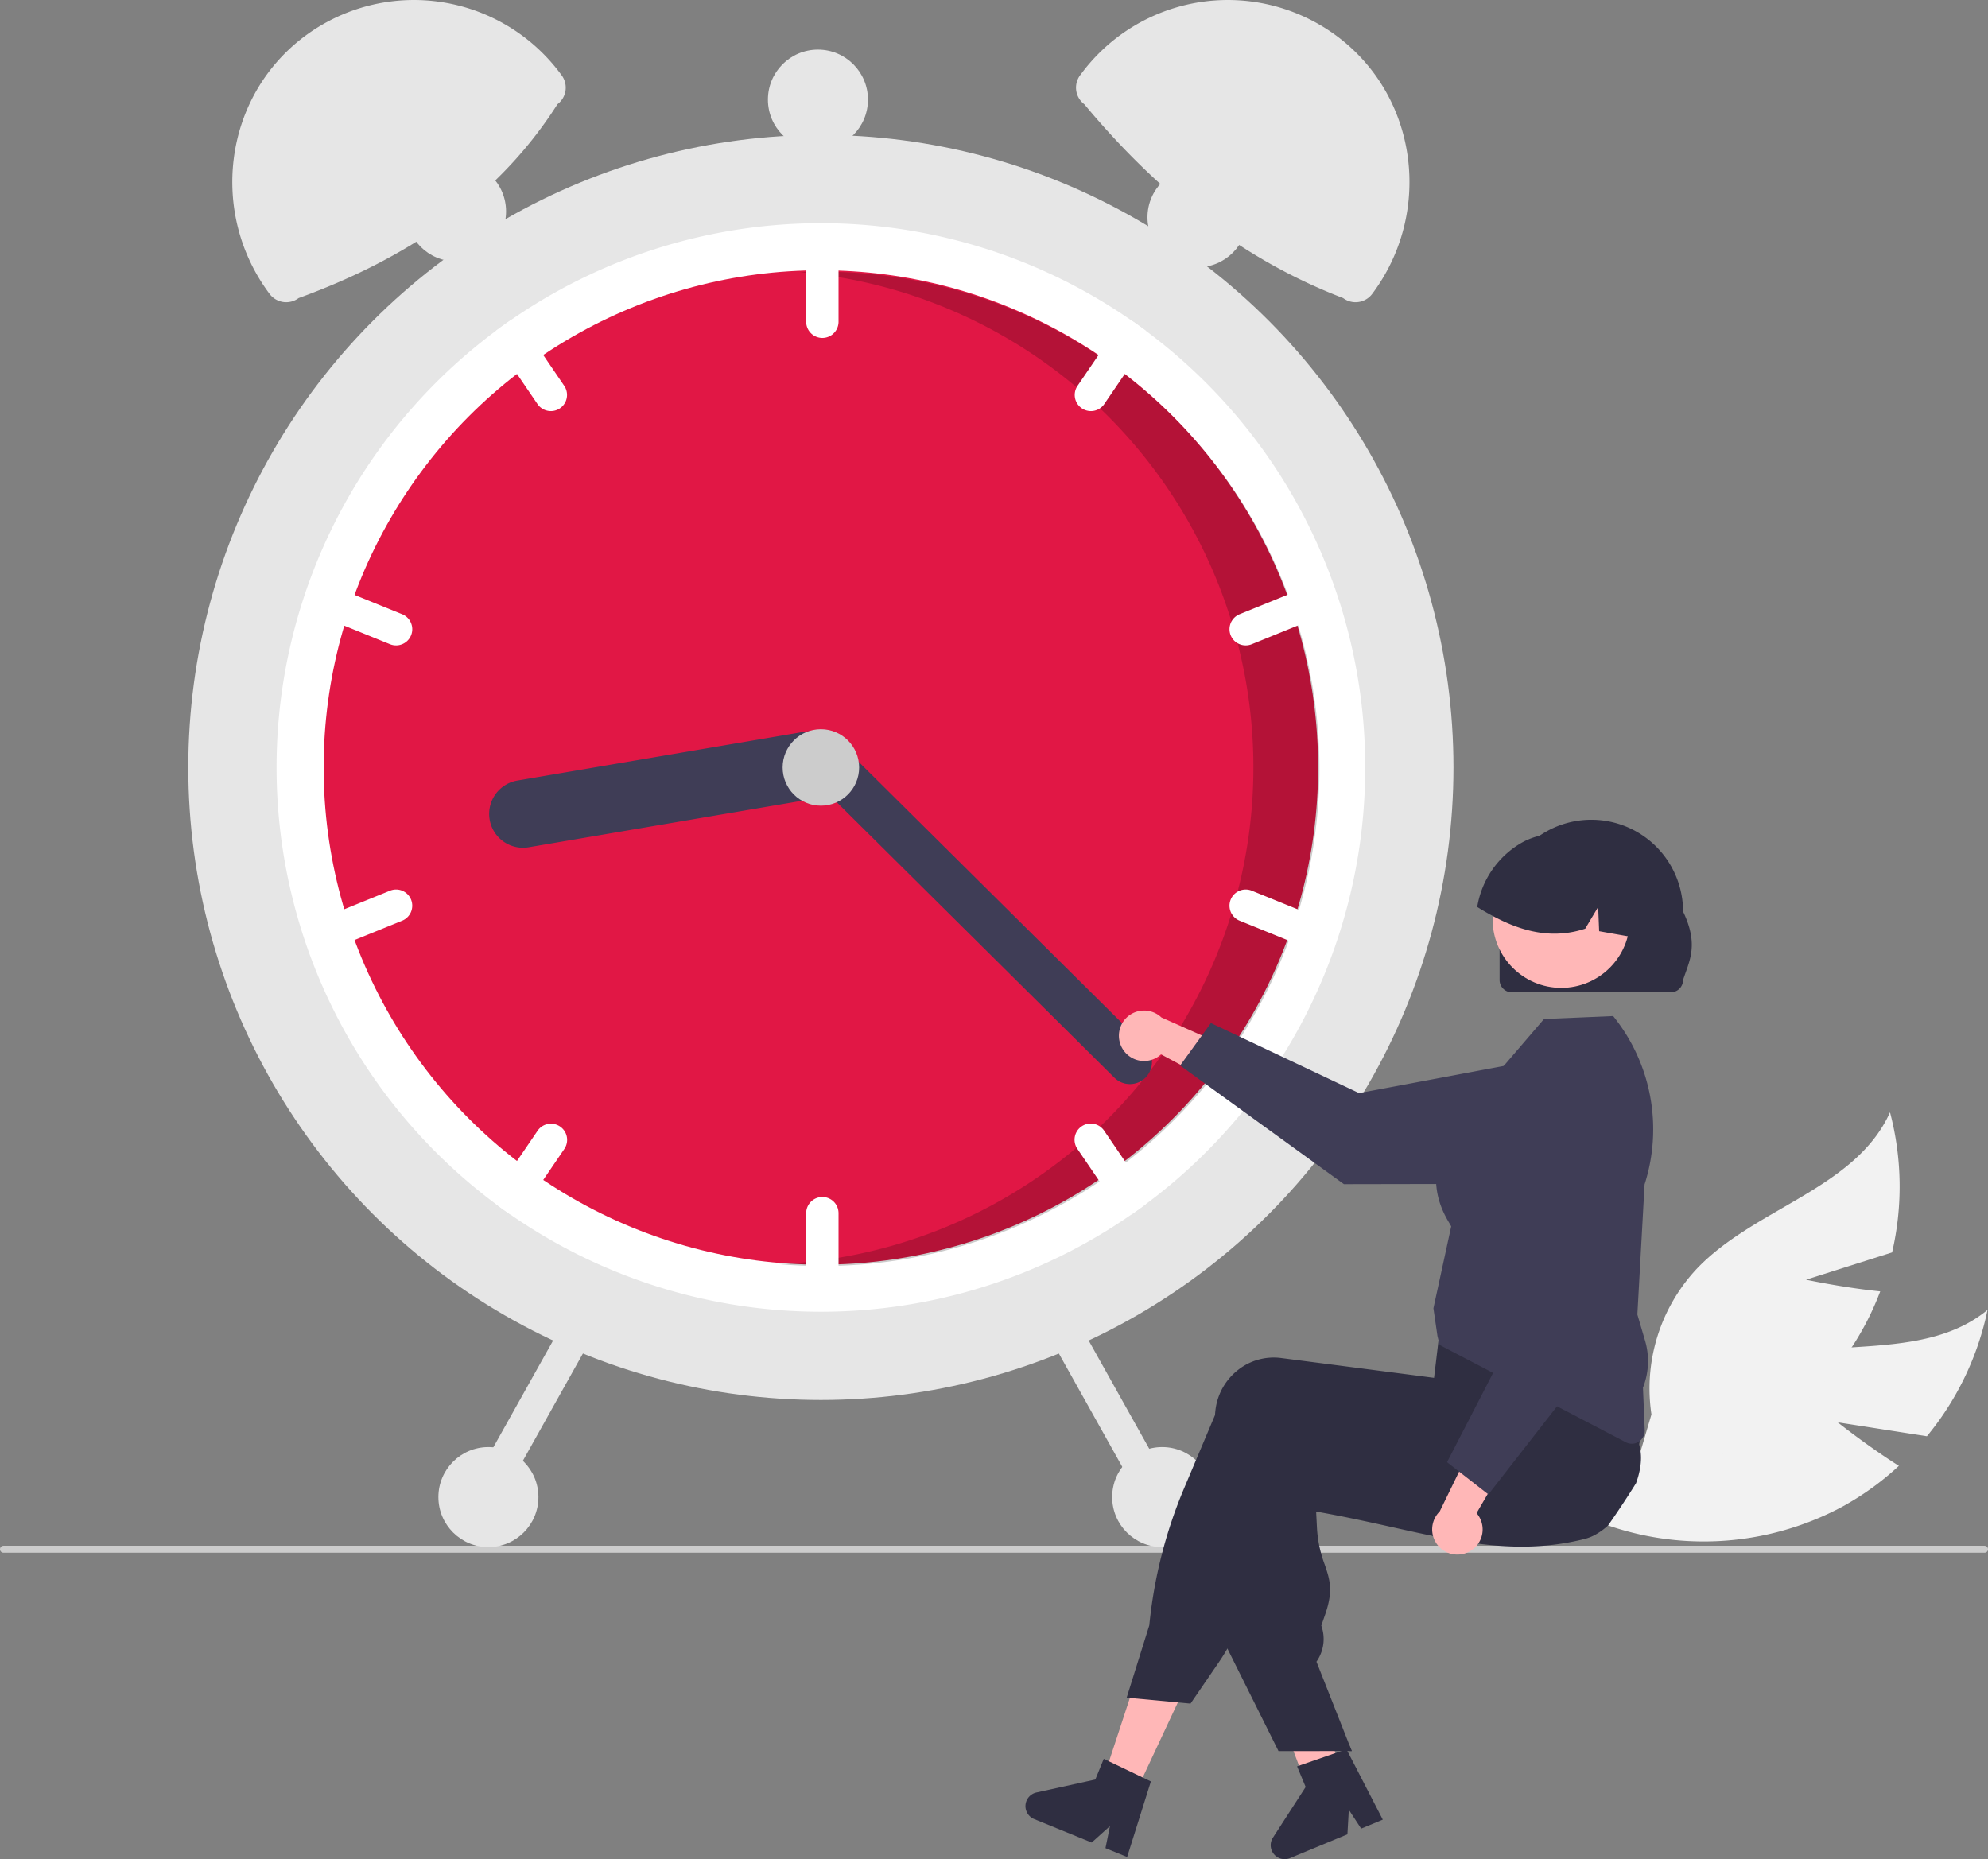 <svg height="631.947" viewBox="0 0 675.67 631.947" width="675.67" xmlns="http://www.w3.org/2000/svg"><rect x="0" y="0" width="675.67" height="631.947" fill="#808080" stroke="none"/><path d="m886.757 617.484 30.311 4.737a98.985 98.985 0 0 0 20.604-42.939c-22.164 18.143-55.869 8.502-82.745 18.407a59.54 59.54 0 0 0 -35.62 37.344l-14.813 15.937a99.77 99.77 0 0 0 83.411-4.592 96.372 96.372 0 0 0 19.64-14.099c-10.606-6.678-20.788-14.794-20.788-14.794z" fill="#f2f2f2" transform="translate(-262.165 -134.027)"/><path d="m875.996 569.007 29.242-9.278a98.985 98.985 0 0 0 -.708-47.621c-11.746 26.123-46.214 32.526-65.851 53.377a59.54 59.54 0 0 0 -15.227 49.31l-6.151 20.871a99.77 99.77 0 0 0 72.609-41.31 96.373 96.373 0 0 0 11.291-21.379c-12.471-1.247-25.205-3.97-25.205-3.97z" fill="#f2f2f2" transform="translate(-262.165 -134.027)"/><path d="m937.835 660.625a1.186 1.186 0 0 1 -1.19 1.19h-673.29a1.19 1.19 0 0 1 0-2.38h673.29a1.187 1.187 0 0 1 1.19 1.19z" fill="#ccc" transform="translate(-262.165 -134.027)"/><circle cx="278.998" cy="260.866" fill="#e6e6e6" r="215"/><path d="m726.163 394.892a184.744 184.744 0 0 1 -74.67 148.51c-1.55 1.16-3.13 2.29-4.72 3.39a185.031 185.031 0 0 1 -211.22 0c-1.59-1.1-3.17-2.23-4.72-3.39a185.02 185.02 0 0 1 0-297.02c1.55-1.16 3.13-2.29 4.72-3.39a185.031 185.031 0 0 1 211.22 0c1.59 1.1 3.17 2.23 4.72 3.39a184.744 184.744 0 0 1 74.67 148.51z" fill="#fff" transform="translate(-262.165 -134.027)"/><circle cx="278.998" cy="260.866" fill="#e11745" r="169"/><g transform="translate(-262.165 -134.027)"><path d="m541.604 226.365c-2.562 0-5.108.067-7.642.18a168.995 168.995 0 0 1 -7.156 337.168c4.878.423 9.811.652 14.799.652a169 169 0 0 0 0-338z" opacity=".2"/><path d="m541.663 213.892a5.51 5.51 0 0 0 -5.5 5.5v24a5.5 5.5 0 0 0 11 0v-24a5.51 5.51 0 0 0 -5.5-5.5z" fill="#fff"/><path d="m651.493 246.382c-1.55-1.16-3.13-2.29-4.72-3.39a5.497 5.497 0 0 0 -4.9 2.39l-13.51 19.83a5.499 5.499 0 0 0 9.09 6.19l13.51-19.83a5.464 5.464 0 0 0 .53-5.19z" fill="#fff"/><path d="m712.873 336.802a5.493 5.493 0 0 0 -7.16-3.02l-22.24 9.03a5.499 5.499 0 0 0 4.14 10.19l22.24-9.03a5.512 5.512 0 0 0 3.02-7.17z" fill="#fff"/><path d="m453.963 265.212-13.51-19.83a5.497 5.497 0 0 0 -4.9-2.39c-1.59 1.1-3.17 2.23-4.72 3.39a5.464 5.464 0 0 0 .53 5.19l13.51 19.83a5.499 5.499 0 0 0 9.09-6.19z" fill="#fff"/><path d="m398.853 342.812-22.24-9.03a5.499 5.499 0 0 0 -4.14 10.19l22.24 9.03a5.499 5.499 0 0 0 4.14-10.19z" fill="#fff"/><path d="m541.663 540.892a5.51 5.51 0 0 0 -5.5 5.5v24a5.5 5.5 0 0 0 11 0v-24a5.51 5.51 0 0 0 -5.5-5.5z" fill="#fff"/><path d="m650.963 538.212-13.51-19.83a5.499 5.499 0 1 0 -9.09 6.19l13.51 19.83a5.497 5.497 0 0 0 4.9 2.39c1.59-1.1 3.17-2.23 4.72-3.39a5.464 5.464 0 0 0 -.53-5.19z" fill="#fff"/><path d="m709.853 445.812-22.24-9.03a5.499 5.499 0 0 0 -4.14 10.19l22.24 9.03a5.499 5.499 0 0 0 4.14-10.19z" fill="#fff"/><path d="m452.513 516.932a5.5 5.5 0 0 0 -7.64 1.45l-13.51 19.83a5.464 5.464 0 0 0 -.53 5.19c1.55 1.16 3.13 2.29 4.72 3.39a5.497 5.497 0 0 0 4.9-2.39l13.51-19.83a5.498 5.498 0 0 0 -1.45-7.64z" fill="#fff"/><path d="m401.873 439.802a5.493 5.493 0 0 0 -7.16-3.02l-22.24 9.03a5.499 5.499 0 0 0 4.14 10.19l22.24-9.03a5.512 5.512 0 0 0 3.02-7.17z" fill="#fff"/><path d="m548.799 392.163a11.513 11.513 0 0 1 -9.409 13.266l-97.598 16.601a11.5 11.5 0 0 1 -3.857-22.674l97.598-16.601a11.513 11.513 0 0 1 13.266 9.409z" fill="#3f3d56"/><path d="m651.518 500.294a7.508 7.508 0 0 1 -10.607.042l-105.063-104.239a7.5 7.5 0 0 1 10.565-10.648l105.063 104.239a7.508 7.508 0 0 1 .042 10.607z" fill="#3f3d56"/></g><circle cx="278.998" cy="260.866" fill="#ccc" r="13"/><path d="m451.619 169.471c-19.955 31.372-50.401 52.193-87.95 65.87a7.059 7.059 0 0 1 -9.882-1.418c-20.396-27.232-15.791-66.153 11.128-86.962a62.068 62.068 0 0 1 87.558 11.875l.564.753a7.059 7.059 0 0 1 -1.418 9.882z" fill="#e6e6e6" transform="translate(-262.165 -134.027)"/><path d="m629.852 158.836a62.068 62.068 0 0 1 87.558-11.875c26.918 20.809 31.524 59.729 11.128 86.962a7.059 7.059 0 0 1 -9.882 1.418c-34.857-13.345-63.442-36.439-87.95-65.87a7.059 7.059 0 0 1 -1.418-9.882z" fill="#e6e6e6" transform="translate(-262.165 -134.027)"/><path d="m621.106 581.161a5.51 5.51 0 0 0 -2.114 7.485l31.742 56.723a5.5 5.5 0 0 0 9.599-5.372l-31.742-56.723a5.51 5.51 0 0 0 -7.485-2.114z" fill="#e6e6e6" transform="translate(-262.165 -134.027)"/><path d="m453.734 583.274-31.742 56.723a5.5 5.5 0 0 0 9.599 5.372l31.742-56.723a5.5 5.5 0 1 0 -9.599-5.372z" fill="#e6e6e6" transform="translate(-262.165 -134.027)"/><circle cx="394.998" cy="508.866" fill="#e6e6e6" r="17"/><circle cx="406.998" cy="73.866" fill="#e6e6e6" r="17"/><circle cx="277.998" cy="33.866" fill="#e6e6e6" r="17"/><circle cx="154.998" cy="71.866" fill="#e6e6e6" r="17"/><circle cx="165.998" cy="508.866" fill="#e6e6e6" r="17"/><path d="m643.828 490.733a8.516 8.516 0 0 0 12.95 1.677l26.676 14.293-1.431-15.661-25.112-11.172a8.562 8.562 0 0 0 -13.083 10.863z" fill="#ffb7b7" transform="translate(-262.165 -134.027)"/><path d="m663.264 496.199 10.453-14.43 50.36 23.807 62.667-11.758a21.471 21.471 0 0 1 25.43 21.063 21.494 21.494 0 0 1 -21.431 21.51l-71.816.133z" fill="#3f3d56" transform="translate(-262.165 -134.027)"/><path d="m384.999 611.399-10.577-5.058 14.529-44.208 15.609 7.466z" fill="#ffb7b7"/><path d="m718.07 738.299c-.769.482-1.538.956-2.315 1.43-1.546.948-3.107 1.88-4.669 2.797-.785.458-1.577.917-2.362 1.367v.023l-.047.008-.016.008-1.196.295-1.717-4.537-.792-2.09-1.119-2.96-2.051-5.415-10.799-28.511 16.788-4.141.629 2.571h.008l.311 1.274 5.865 23.788 1.196 4.863.039.148.722 2.905.622 2.517.691 2.812z" fill="#ffb7b7" transform="translate(-262.165 -134.027)"/><path d="m818.218 638.174c-1.064 1.709-2.152 3.41-3.247 5.096q-3.053 4.708-6.269 9.276c0 .008-.008.008-.016.016a21.934 21.934 0 0 1 -4.117 3.006c-.062.047-.132.078-.194.117a15.18 15.18 0 0 1 -3.465 1.391c-.435.109-.878.217-1.313.326-1.569.373-3.123.691-4.669.971-2.75.489-5.469.839-8.173 1.057-.218.023-.435.039-.653.054-11.117.816-21.939-.497-33.235-2.649-5.578-1.057-11.272-2.323-17.169-3.636-1.927-.435-3.861-.862-5.819-1.29-.148-.031-.303-.07-.458-.101-2.797-.614-5.64-1.22-8.553-1.818-3.667-.754-7.45-1.484-11.381-2.175l.28 5.539a41.689 41.689 0 0 0 2.626 12.453c1.678 4.91 3.006 8.794.202 16.881l-1.352 3.915a13.372 13.372 0 0 1 -1.375 11.832l-.272.412 11.272 28.519.73 1.849h-5.772l-7.101.008h-12.034l-17.363-34.835-.831-1.663v-.085l1.795-66.943c.023-.59.07-1.189.148-1.779a20.353 20.353 0 0 1 7.745-13.704 19.6 19.6 0 0 1 14.597-3.993l5.943.769 12.143 1.569 8.553 1.111.171.023 25.225 3.263 1.81-7.38.334-.124 10.62-3.892 36.731-13.463.093-.031 2.416-.886.287.466c.085.14.171.28.249.42a71.999 71.999 0 0 1 5.803 13.471 211.477 211.477 0 0 1 6.098 23.283q.105.513.186.932l.023.085c.023.132.039.217.047.241.847 3.527.256 7.831-1.297 12.096z" fill="#2f2e41" transform="translate(-262.165 -134.027)"/><path d="m819.769 613.503c-.117-.497-.264-1.002-.419-1.492a106.29 106.29 0 0 0 -4.304-10.892c-1.833-4.04-4.032-8.367-6.65-13.051q-1.899-3.403-4.086-7.077-1.095-1.841-2.276-3.752a1.972 1.972 0 0 0 -.101-.171l-.225-.373-36.342 4.863-13.533 1.81-.808 6.743-.194 1.67c-.008 0-.008 0 0 .008l-.544 4.552v.008l-.722 6.013-.062-.008-20.082-2.603-20.696-2.68-11.117-1.437a19.588 19.588 0 0 0 -14.597 3.993 20.363 20.363 0 0 0 -7.745 13.704c-.07.544-.117 1.103-.14 1.655l-10.488 24.852a160.343 160.343 0 0 0 -11.855 46.643l-7.691 24.588 1.095.101 16.299 1.515 4.304.404 9.478-13.836c1.08-1.577 2.105-3.201 3.061-4.863a73.861 73.861 0 0 0 4.187-8.421l20.502-48.788q2.377.408 4.708.777 10.779 1.748 20.696 2.851c21.496 2.401 40.11 2.587 56.681.552q6.98-.851 13.494-2.237 2.389-.501 4.716-1.08c.365-.085.722-.171 1.08-.264a19.825 19.825 0 0 0 13.867-12.958 20.228 20.228 0 0 0 .513-11.319z" fill="#2f2e41" transform="translate(-262.165 -134.027)"/><path d="m650.542 738.207-11.443-5.485-1.795-.862-2.867 7.038-20.012 4.405a4.748 4.748 0 0 0 -.777 9.035l19.554 7.979 6.207-5.586-1.523 7.497 7.365 3.006 8.072-25.691z" fill="#2f2e41" transform="translate(-262.165 -134.027)"/><path d="m458.703 593.34.731 1.849h-.731z" fill="#2f2e41"/><path d="m716.883 729.611-11.991 4.154-1.882.65 2.915 7.018-11.121 17.211a4.748 4.748 0 0 0 5.805 6.967l19.508-8.089.48-8.337 4.193 6.398 7.349-3.046-12.341-23.935z" fill="#2f2e41" transform="translate(-262.165 -134.027)"/><path d="m816.778 624.759a4.404 4.404 0 0 1 -2.043-.507l-63.274-33.062-.731-2.993-1.378-9.472.019-.089 6.018-27.743c-.11-.238-.341-.629-.601-1.07-2.687-4.552-10.862-18.405 4.741-37.48l27.395-31.939 23.513-1.012.268.338a61.242 61.242 0 0 1 10.41 56.889l-2.448 44.217 2.626 8.93a24.639 24.639 0 0 1 -.722 15.944l.602 14.459a4.417 4.417 0 0 1 -4.395 4.592z" fill="#3f3d56" transform="translate(-262.165 -134.027)"/><path d="m761.892 661.224a8.516 8.516 0 0 0 2.126-12.884l15.213-26.162-15.702.885-12.039 24.708a8.562 8.562 0 0 0 10.402 13.453z" fill="#ffb7b7" transform="translate(-262.165 -134.027)"/><path d="m768.031 641.99-14.057-10.949 25.544-49.501-9.571-63.038a21.471 21.471 0 0 1 21.934-24.682 21.494 21.494 0 0 1 20.752 22.166l-2.365 71.777z" fill="#3f3d56" transform="translate(-262.165 -134.027)"/><path d="m771.842 467.131v-23.267a31.177 31.177 0 1 1 62.354-.04v.04c5.495 11.451 2.057 16.895 0 23.267a4.193 4.193 0 0 1 -4.186 4.186h-53.98a4.193 4.193 0 0 1 -4.188-4.186z" fill="#2f2e41" transform="translate(-262.165 -134.027)"/><circle cx="530.632" cy="312.441" fill="#ffb7b7" r="23.337"/><path d="m817.22 452.586c-.212-.033-.423-.078-.635-.111-3.64-.646-7.28-1.28-10.91-1.937l-.334-8.227-4.397 7.369c-10.03 3.329-19.415 1.447-28.242-2.705a79.737 79.737 0 0 1 -8.461-4.664 30.927 30.927 0 0 1 15.196-21.886c.334-.189.657-.356.991-.523a.011.011 0 0 0 .011-.011c.568-.267 1.147-.523 1.726-.757a25.707 25.707 0 0 1 26.985 5.232c7.125 6.802 10.331 18.034 8.071 28.22z" fill="#2f2e41" transform="translate(-262.165 -134.027)"/></svg>